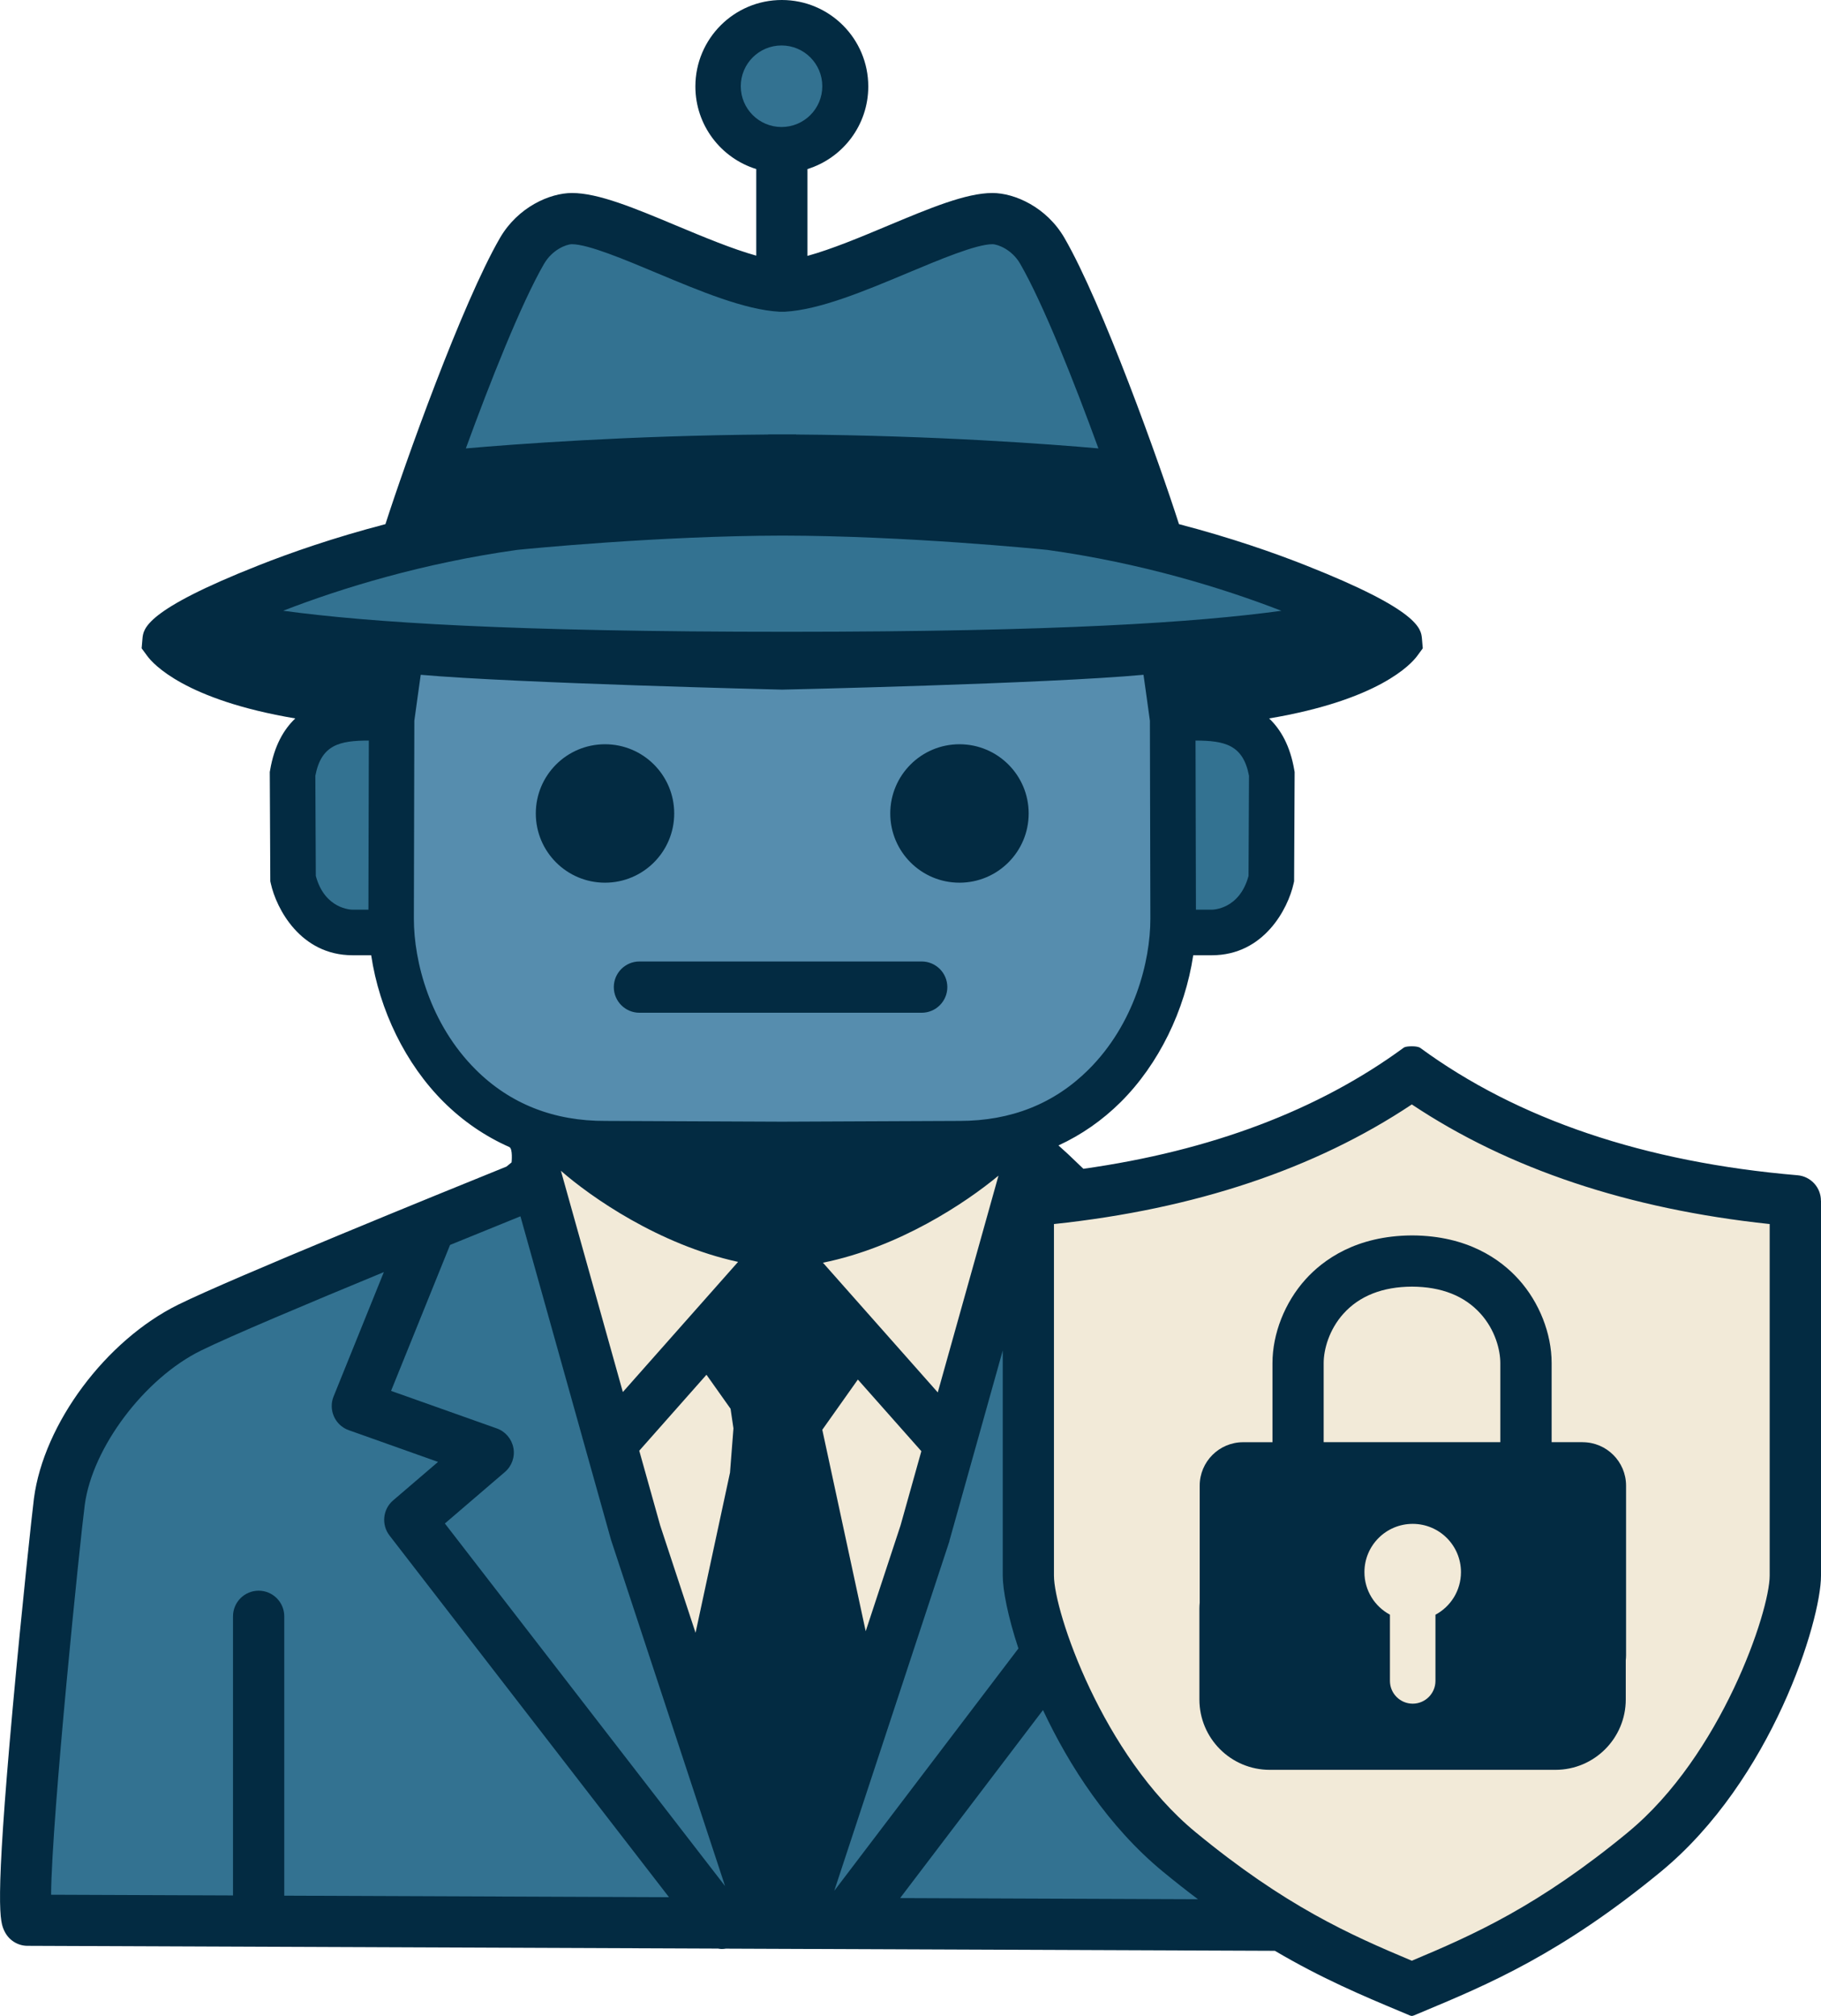 <?xml version="1.0" encoding="UTF-8"?>
<svg xmlns="http://www.w3.org/2000/svg" id="Layer_1" version="1.1" viewBox="1.55 0.99 310.5 343.65">
  <defs>
    <style>
      .st0 {
        fill: #337291;
      }

      .st1 {
        fill: #022c43;
      }

      .st2 {
        fill: #032b42;
      }

      .st3 {
        fill: #f2ead8;
      }

      .st4 {
        fill: #568dae;
      }
    </style>
  </defs>
  <g>
    <polygon class="st3" points="92.91 197.55 118.59 285.27 150.2 283.01 176.95 197.55 92.91 197.55"></polygon>
    <path class="st3" d="M242.43,184c-2.63,3.01-44.99,21.04-62.01,22.21s-3.47,2.1-3.47,2.1c0,0-1.77,60.1,0,62.8s10.52,32.98,18.05,39.38c7.53,6.4,45.91,30.12,47.43,29.74s41.8-21.84,44.81-28.24c3.01-6.4,19.95-29.44,21.08-40.89s-2.26-63.77-2.26-66.03-26.73-1.6-33.51-5.51c-6.78-3.91-30.13-15.58-30.13-15.58Z"></path>
    <circle class="st0" cx="135.72" cy="15.15" r="10.54"></circle>
    <path class="st0" d="M195,82.17s-14.65-36.18-18.05-39.55-15.02-7.32-13.87-2.8-18.6,9.22-26.39,11.29c-7.78,2.08-35.67-14.79-39.5-13.33s-21.9,43.25-21.34,44.38,119.15,0,119.15,0Z"></path>
    <path class="st0" d="M227.25,104.75s-1.39,2.24-7.22,3.95-25.48,4.52-85.11,3.96-83.92-.58-87.31-3.96-5.65.57-3.39-3.38,35.01-15.81,42.92-16.38,84.33-2.26,94.12,0,40.41,12.99,45.99,15.81Z"></path>
    <path class="st0" d="M203.19,124.55v36.1s7.49-.13,13.21-3.72c5.71-3.6-1.55-15.51,0-20.95s-4.27-10.08-5.49-11.44-7.72,0-7.72,0Z"></path>
    <path class="st0" d="M67.59,122.33v38.33s-7.49-.13-13.21-3.95c-5.71-3.82,1.55-16.47,0-22.24-1.55-5.77,4.27-10.7,5.49-12.14s7.72,0,7.72,0Z"></path>
    <path class="st0" d="M175.19,216.99s3.61,54.77,3.52,56.82,6.12,20.97,14.03,31.56c7.91,10.58,19.98,25.7,23.54,25.48s-79.6.54-79.6.54l38.5-114.4Z"></path>
    <path class="st0" d="M131.76,327.25l-27.04-84.71-11.8-40.52-60.54,24.71s-16.94,14.22-18.64,20.1-9.6,79.29-7.91,80.42,125.93,0,125.93,0Z"></path>
    <path class="st4" d="M68.23,112.3v53.89s1.57,11.14,14.64,18.87c13.07,7.73,13.2,14.67,23.85,13.85s64.34,6.02,66.46,0,22.49-11.49,26.25-28.25,3.77-61.96,3.77-61.96c0,0-31.1,7.06-73.48,7.5-42.39.44-61.48-3.89-61.48-3.89Z"></path>
    <g>
      <circle class="st2" cx="165.15" cy="139.66" r="11.8"></circle>
      <circle class="st2" cx="104.71" cy="139.66" r="11.8"></circle>
      <path class="st2" d="M158.71,173.63h-48.13c-2.41,0-4.37-1.96-4.37-4.37s1.96-4.37,4.37-4.37h48.13c2.41,0,4.37,1.96,4.37,4.37s-1.96,4.37-4.37,4.37Z"></path>
      <path class="st2" d="M271.39,246.83h-5.27v-13.48c0-5.03-2.1-10.36-5.62-14.26-3.06-3.4-8.68-7.44-18.08-7.5h0s0,0,0,0c-.04,0-.07,0-.1,0-.04,0-.07,0-.1,0h0c-9.4.07-15.02,4.11-18.08,7.51-3.52,3.91-5.62,9.24-5.62,14.26v13.48h-5c-4.09,0-7.41,3.32-7.41,7.41v19.94c-.03.33-.05.66-.05,1v15.5c0,6.63,5.37,12,12,12h48.7c6.63,0,12-5.37,12-12v-6.68c.03-.28.05-.55.05-.84v-28.92c0-4.09-3.32-7.41-7.41-7.41ZM246.31,276.24v11.29c0,2.14-1.74,3.88-3.88,3.88s-3.88-1.74-3.88-3.88v-11.29c-2.59-1.39-4.35-4.11-4.35-7.25,0-4.54,3.68-8.23,8.23-8.23s8.23,3.68,8.23,8.23c0,3.14-1.76,5.87-4.34,7.25ZM257.38,246.83h-30.13v-13.48c0-2.26.89-5.66,3.37-8.42,2.74-3.04,6.68-4.59,11.69-4.61,5.02.02,8.95,1.57,11.69,4.61,2.49,2.76,3.37,6.16,3.37,8.42v13.48Z"></path>
      <path class="st2" d="M312.04,205.68c0-2.27-1.74-4.16-4-4.35-26.05-2.21-47.7-9.52-64.35-21.73,0,0-.34-.25-1.39-.25-1.21,0-1.42.25-1.42.25-14.53,10.65-32.86,17.57-54.6,20.63l-2.67-2.55-1.58-1.43c3.91-1.8,7.48-4.28,10.62-7.4,6.49-6.46,10.95-15.65,12.36-25.02h3.18c8.9,0,13-7.99,13.93-12.21l.09-.4.09-18.63-.06-.33c-.7-4.11-2.29-6.9-4.29-8.8,18.77-3.16,24.23-9.29,25.22-10.62l.98-1.33-.14-1.64c-.15-1.69-.42-4.84-19.77-12.49-5.48-2.17-12.87-4.75-21.66-7.04-3.3-10.32-13.05-37.59-19.53-48.79-3.05-5.26-8.5-7.66-12.28-7.66-4.51,0-10.7,2.59-17.87,5.59-4.57,1.92-9.58,4.01-13.67,5.13v-14.8c6-1.86,10.37-7.46,10.37-14.08,0-8.14-6.6-14.74-14.74-14.74s-14.74,6.6-14.74,14.74c0,6.62,4.37,12.22,10.38,14.08v14.76c-4.07-1.13-9.02-3.2-13.55-5.09-7.17-3-13.35-5.59-17.87-5.59-3.78,0-9.23,2.4-12.28,7.66-6.48,11.2-16.22,38.47-19.53,48.79-8.79,2.29-16.18,4.87-21.66,7.04-19.35,7.64-19.62,10.79-19.77,12.49l-.14,1.64.98,1.33c.98,1.33,6.45,7.46,25.22,10.62-2,1.9-3.59,4.69-4.29,8.8l-.06.33.09,18.63.09.4c.93,4.22,5.04,12.21,13.93,12.21h3.18c1.4,9.37,5.87,18.56,12.36,25.01,3.3,3.28,7.06,5.85,11.19,7.68.63.28.39,2.62.39,2.62l-.86.71c-10.73,4.34-46.77,18.99-56,23.55-12.33,6.09-22.9,20.28-24.58,33-.26,1.97-2.09,18.84-3.62,35.71-3.13,34.52-2.17,36.52-1.39,38.12.73,1.5,2.25,2.46,3.91,2.46l117.74.47c.2.03.41.07.61.07.24,0,.49-.02.73-.06l93.61.37c8.06,4.75,15.02,7.67,21.47,10.37l1.52.64s.21.09.36.09c.13,0,.37-.09.37-.09l1.53-.64c11.03-4.61,23.53-9.84,40.55-23.85,18.94-15.59,27.33-42.78,27.32-50.48,0-4.42,0-63.9,0-63.9ZM214.44,150.3c-1.53,5.7-6.06,5.76-6.26,5.76h-2.71l-.07-28.83c4.97.02,8.11.7,9.12,6l-.08,17.07ZM127.86,15.69c0-3.84,3.11-6.95,6.95-6.95s6.95,3.11,6.95,6.95-3.11,6.95-6.95,6.95-6.95-3.11-6.95-6.95ZM94.35,45.92c1.35-2.33,3.74-3.3,4.72-3.3,2.76,0,8.99,2.61,14.49,4.92,7.35,3.08,14.96,6.26,20.88,6.59,0,0,.22,0,.43,0s.52,0,.52,0c5.92-.33,13.53-3.51,20.88-6.59,5.5-2.3,11.73-4.92,14.49-4.92.98,0,3.37.97,4.72,3.3,3.95,6.83,9.26,20.26,13.36,31.51-8.14-.72-27.6-2.19-51.55-2.37v-.02c-.8,0-1.59,0-2.38,0-.79,0-1.58,0-2.38,0v.02c-23.95.18-43.41,1.66-51.55,2.37,4.11-11.25,9.41-24.68,13.36-31.51ZM64.37,156.06h-2.71c-.2,0-4.74-.07-6.26-5.76l-.08-17.07c1.01-5.31,4.15-5.99,9.12-6l-.07,28.83ZM49.81,105.11c10-3.88,23.9-8.14,39.91-10.38,1.46-.15,24.04-2.4,45.26-2.44,21.19.04,43.69,2.3,45.15,2.44,16.01,2.23,29.91,6.5,39.91,10.38-14.43,1.97-38.02,3.57-84.05,3.58h0c-47.42.01-71.52-1.6-86.17-3.59ZM50.02,324.13v-47.61c0-2.41-1.96-4.37-4.37-4.37s-4.37,1.96-4.37,4.37v47.58l-31.02-.12c.11-13.37,4.99-60.83,5.74-66.44,1.29-9.76,10.17-21.57,19.79-26.31,4.96-2.45,18.45-8.12,31.21-13.39l-8.57,21.2c-.45,1.1-.42,2.34.07,3.43s1.4,1.93,2.52,2.32l15.22,5.41-7.66,6.56c-1.77,1.51-2.03,4.15-.61,5.99l47.65,61.65-65.59-.26ZM77.41,260.69l10.23-8.77c1.18-1.01,1.74-2.58,1.45-4.11s-1.36-2.8-2.83-3.32l-18.03-6.4,10.06-24.88c4.9-2,9.14-3.72,12-4.88l10.57,37.75-.03.03.05.05,4.86,17.34,19.44,59-47.77-61.8ZM126.04,251.95l-5.89,27.38-6.03-18.3-3.57-12.74,11.46-12.95,4.11,5.8.49,3.34-.58,7.46ZM107.75,238.28l-10.56-37.71c5.09,4.46,16.74,12.61,30.21,15.53l-19.64,22.18ZM104.84,192.07c-8.81.05-16.29-2.88-22.17-8.74-7.79-7.76-10.56-18.4-10.55-25.76l.08-33.72c.22-1.55.4-2.89.56-4.06.2-1.48.38-2.75.53-3.77,16.11,1.43,61.42,2.53,61.62,2.53s45.03-1,61.62-2.53c.15,1.03.32,2.29.53,3.77.16,1.16.35,2.5.56,4.06l.08,33.72c.01,7.37-2.75,18-10.55,25.76-5.83,5.8-13.2,8.74-21.97,8.74-.08,0-.16,0-.24,0l-30.04.13-30.07-.13ZM171.8,201.41l-10.35,36.94-19.58-22.11c12.95-2.62,24.31-10.17,29.93-14.84ZM147.83,236.16l10.82,12.21-3.55,12.66-5.94,18.03-7.4-34.34,6.07-8.57ZM163.43,263.67l9.1-32.47c0,16.73,0,35.94,0,38.38,0,2.47.87,6.96,2.67,12.42h0s-31.4,41.31-31.4,41.31l19.65-59.64ZM155.03,324.55l24.36-32.05c4.47,9.53,11.2,19.93,20.46,27.55,2.05,1.69,4.04,3.25,5.97,4.7l-50.79-.2ZM279.17,313.31c-15.31,12.61-26.35,17.5-36.89,21.92-10.53-4.42-21.58-9.31-36.88-21.92-15.85-13.05-24.14-37.6-24.14-43.73,0-3.72,0-46.55,0-59.93,24.05-2.55,44.53-9.4,61.02-20.39,16.49,10.99,36.97,17.84,61.02,20.39,0,13.38,0,56.21,0,59.93,0,6.12-8.29,30.67-24.14,43.73Z"></path>
    </g>
  </g>
</svg>
